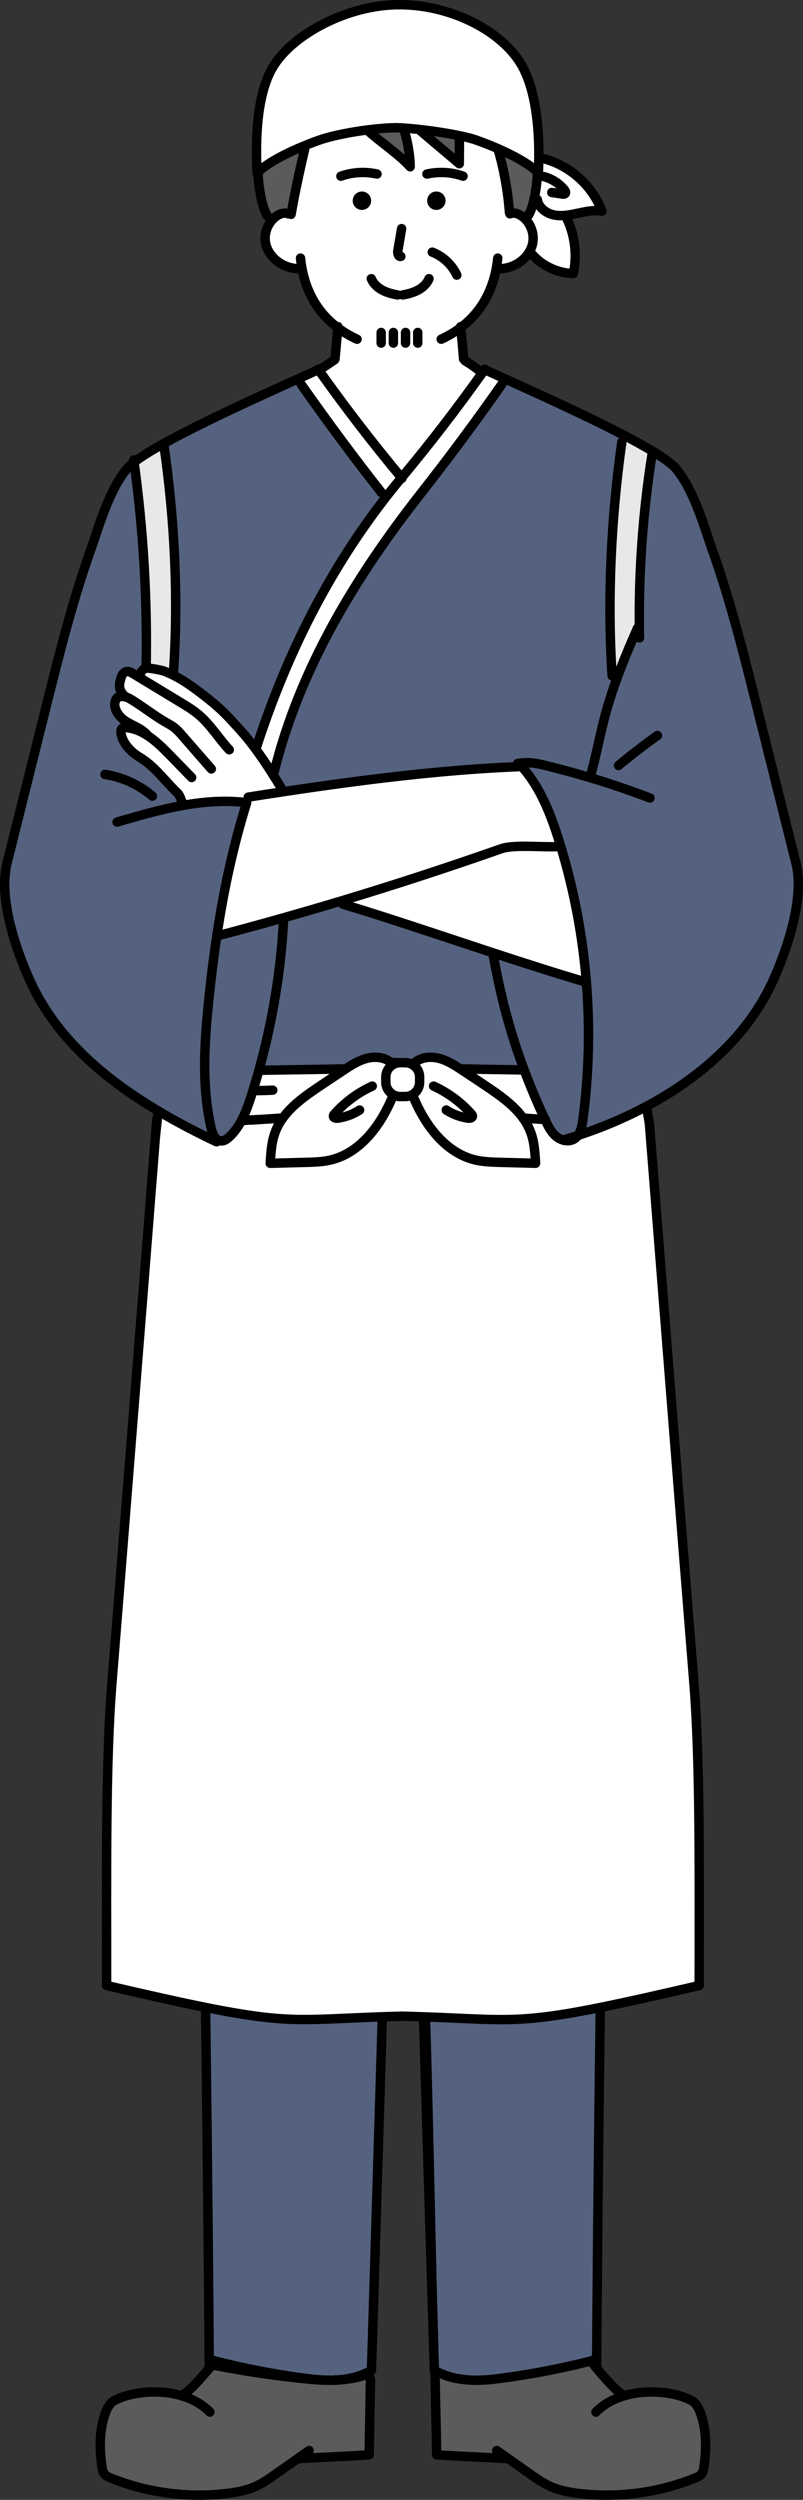 <?xml version="1.0" encoding="UTF-8"?>
<svg xmlns="http://www.w3.org/2000/svg" id="_レイヤー_2" data-name="レイヤー 2" viewBox="0 0 256 796.11">
  <rect x="0" y="0" width="256" height="796.11" fill="#333333" stroke="none"/>
  <defs>
    <style>
      .cls-1 {
        fill: #55627f;
      }

      .cls-2 {
        fill: none;
        stroke: #000;
        stroke-linecap: round;
        stroke-linejoin: round;
        stroke-width: 3px;
      }

      .cls-3 {
        fill: #5b5b5b;
      }

      .cls-4 {
        fill: #fff;
      }

      .cls-5 {
        fill: #e8e8e8;
      }
    </style>
  </defs>
  <g id="_レイヤー_2-2" data-name="レイヤー 2">
    <g>
      <g>
        <path class="cls-4" d="M170.27,63.38c.7-3.14,1.04-6.62,1.04-8.37l.13-.13c.07.06.14.13.21.2.07-1.47.12-3.02.14-4.63h1.24c8.5,2.11,15.8,8.59,18.87,16.8-2.53-.46-5.11.1-7.62.64-1.22.26-2.46.53-3.7.67-1.31.15-2.63.17-3.93-.1-2.52-.51-4.96-2.35-5.34-4.89l-1.03-.19Z"></path>
        <path class="cls-4" d="M101.65,117.93c8.34,11.73,17.12,23.16,26.35,34.22-.05.06-.09.11-.14.17-1.32,1.59-2.62,3.18-3.89,4.79l-2.39-.26c-8.85-11.26-17.38-22.75-25.6-34.47l-2.22-1.15c3.11-1.4,5.72-2.59,7.6-3.46l.11-.08c.06.08.12.17.18.24Z"></path>
        <path class="cls-5" d="M196.82,215.7l-1.67-.47c-1.6-24.29-.32-50.32,3.09-74.45l.5-2.24c3.63,1.89,6.94,3.72,9.69,5.4l-.59,1.03c-2.86,18.26-4.2,36.67-4.01,55.07h-.59c-2.75,6.21-4.82,11.3-6.43,15.66Z"></path>
        <path class="cls-4" d="M39.66,221.59c-1.96-1.96-1.75-3.53-.97-5.97.26-.79.8-1.59,1.63-1.75.74-.16,1.48.25,2.13.66.56.33,1.11.68,1.67,1.01l.46-.76c.41-.79,1.07-1.85,1.95-2,.04,0,.09,0,.13,0,1.12-.07,4.93.66,5.75.99.3.13.61.24.9.37,4.42,1.89,7.62,4.21,11.83,7.46,3.1,2.39,5.34,4.33,8.02,7.17,1.68,1.79,3.36,3.59,4.95,5.47,1.1,1.29,2.15,2.63,3.14,3.99,1.96,2.61,3.77,5.31,5.51,8.05,1.22,1.92,2.42,3.86,3.6,5.81v.05c-3.78.57-7.52,1.15-11.22,1.73l-2.22,1.57c-6.2-.57-12.39-.05-18.54,1.05l-.1-.52c-.56-1.04-.85-2.61-1.7-3.41-4.12-3.9-7.12-8.42-12.02-11.36-2.78-1.67-5.32-4.29-5.95-7.46-.14-.71-.11-1.6.53-1.91.27-.14.59-.14.88-.11,2.46.17,4.69,1.08,6.77,2.38l.09-.14c-1.84-2.04-4.64-2.87-6.94-4.37-2.3-1.51-4.22-4.49-2.91-6.91.17-.29.39-.59.71-.69.05-.02.11-.03.17-.05.57-.15,1.15-.17,1.71-.07l.05-.27Z"></path>
        <path class="cls-1" d="M121.86,643.15c0,.12,0,.24,0,.35-1.15,37.12-2.28,74.2-3.42,111.32-.25.16-.51.29-.76.44-3.37,1.79-7.2,2.56-11.02,2.72-.57.02-1.13.03-1.68.03-2.08,0-4.11-.16-6.07-.4-10.45-1.29-20.85-3.27-31.15-5.93l-.12-.12c-.24.38-.56.89-.93,1.5-.09-12.56-.42-57.55-1.16-112.58l.23-1.15c1.28.26,2.52.51,3.7.73,23.27,4.43,28.67,3.02,52.36,2.2l.03.87Z"></path>
        <path class="cls-3" d="M128.8,41.36c.98,2.94,1.96,7.84,1.96,11.75-3.51-3.92-9.23-7.67-13.14-11.2l-.08-.59c3.23-.4,6.33-.65,8.79-.65.67,0,1.52.04,2.5.1l-.03.58Z"></path>
        <path class="cls-4" d="M147.49,340.39c2.93.08,10.19.22,18.73.33l.77-.28c1.98,5.35,4.22,10.68,6.75,16.06-.42-.02-.83-.05-1.24-.07-1.89-.12-3.71-.24-5.42-.37l-.22.16c-3.06-4.31-7.73-7.54-12.21-10.54-2.47-1.66-4.94-3.3-7.42-4.93l.24-.36Z"></path>
        <path class="cls-1" d="M138.27,747.72c-1.03-35.43-1.52-69.27-2.62-104.92v-.5c23.21.82,28.71,2.18,51.79-2.22,1.17-.23,2.37-.46,3.62-.72l.29,1.48c-.74,54.89-1.07,99.74-1.15,112.24-.37-.62-.7-1.13-.94-1.52l-.12.13c-10.3,2.65-20.7,4.63-31.15,5.93-6.16.77-13.26.68-18.98-2.49-.19-.1-.36-.2-.54-.3-.08-2.37-.15-4.73-.22-7.1Z"></path>
        <circle cx="139.11" cy="63.92" r="2.94"></circle>
        <path class="cls-1" d="M55.33,213.76c1.6-23.49.32-48.66-3.09-72l-.23-.4c12.03-6.69,30.24-14.94,41.75-20.14l2.22,1.15c8.22,11.72,16.75,23.22,25.6,34.47l2.39.26c-19.06,24.15-32.59,51.28-42.16,80.68l-.58.44c-1-1.36-2.05-2.69-3.14-3.99-1.59-1.87-3.26-3.67-4.95-5.47-2.68-2.84-4.93-4.78-8.02-7.17-4.21-3.25-7.42-5.57-11.83-7.46l2.04-.37Z"></path>
        <path class="cls-3" d="M85.22,68.73c-1.96-2.94-2.94-10.78-2.94-13.71l-.13-.13c3.38-3.24,9.67-6.33,15.01-8.5l.15.36c-1.63,7.03-3.27,14.4-4.5,21.51l-.89-.16c-1.24-.56-2.73-.03-3.84.77-.55.4-1.05.87-1.49,1.39l-1.37-1.54Z"></path>
        <path class="cls-1" d="M195.15,215.23l1.67.47c-5.23,14.24-5.51,20.62-8.69,31.88l-.02.06c-4.24-1.26-8.5-2.43-12.79-3.5-3.91-.97-6.3-1.63-10.28-1l.05,1.02c-24.11.95-50.31,4.26-74.72,7.96v-.05c-1.2-1.95-2.39-3.89-3.61-5.81l.65-.41c8.19-33.03,25.98-62.26,47.01-89.02,8.85-11.26,17.39-22.75,25.6-34.47l.43-1.96c9.85,4.46,25.94,11.69,38.3,18.13l-.5,2.24c-3.41,24.13-4.68,50.15-3.09,74.45Z"></path>
        <path class="cls-4" d="M133.78,343.03c0-1.59-.8-2.99-2.03-3.81l.56-.88c2.09-1.72,5.1-1.97,7.72-1.27,2.63.69,4.95,2.18,7.21,3.68,0,0,0,0,0,0,2.48,1.63,4.95,3.27,7.42,4.93,4.48,3,9.15,6.23,12.21,10.54.94,1.33,1.72,2.76,2.31,4.33,1.17,3.14,1.37,6.55,1.57,9.91-3.71-.1-7.43-.2-11.15-.29-2.66-.07-5.36-.14-7.96-.73-9.65-2.23-16.26-11.25-19.98-20.42l-.24-.37c1.41-.79,2.36-2.3,2.36-4.03v-1.59Z"></path>
        <circle cx="115.38" cy="63.92" r="2.94"></circle>
        <path class="cls-1" d="M184.22,361.63c-.35.47-.78.87-1.31,1.17-1.79,1-4.13.37-5.68-.96-1.56-1.32-2.5-3.22-3.36-5.07-.04-.09-.08-.17-.12-.25-2.53-5.39-4.77-10.72-6.75-16.06-4.39-11.77-7.54-23.65-9.8-36.57l.13-.38c10.23,3.35,20.21,6.56,29.26,9.2l.33-.03c1.2,14.68.83,29.5-1.13,44.11-.24,1.69-.6,3.56-1.58,4.86Z"></path>
        <path class="cls-1" d="M165.04,243.14c3.98-.63,6.37.03,10.28,1,4.29,1.07,8.55,2.23,12.79,3.5l.02-.06c3.17-11.26,3.46-17.64,8.69-31.88,1.61-4.36,3.67-9.45,6.43-15.65h.59c-.2-18.41,1.15-36.82,4.01-55.08l.59-1.03c3.29,2.01,5.75,3.78,6.94,5.17,5.88,6.86,9.13,18.77,11.65,25.84,5.8,16.26,10,33.04,14.19,49.79,4.18,16.71,8.37,33.42,12.54,50.13,2.72,10.87-2.5,26.6-7.03,36.84-7.9,17.83-23.17,31.34-40.77,40.71-6.97,3.71-14.32,6.78-21.73,9.21.98-1.3,1.34-3.16,1.58-4.86,1.96-14.61,2.33-29.43,1.13-44.11-1.19-14.69-3.94-29.25-8.24-43.35-.17-.57-.34-1.14-.52-1.7-2.56-8.14-5.71-16.28-11.22-22.78l-.93-.71c-.3,0-.62.02-.93.04l-.05-1.02Z"></path>
        <path class="cls-3" d="M58.86,762.25c1.77-.95,5.72-5.48,7.85-8.03.37-.46.7-.85.93-1.15l.12.09c10.3,2.04,20.7,3.56,31.15,4.55,1.96.19,4.01.3,6.07.3.55,0,1.11,0,1.68-.03,3.82-.12,7.65-.71,11.02-2.09l.44,2.07c-.14,7.93-.27,15.88-.42,23.81-7.64.49-15.67.79-22.13,1.18l-.22-.3c-2.48,1.74-4.97,3.5-7.45,5.24-2.16,1.51-4.33,3.04-6.74,4.08-2.72,1.18-5.67,1.72-8.61,2.09-12.59,1.54-25.56-.18-37.31-4.93-.67-.26-1.34-.56-1.82-1.08-.61-.66-.81-1.59-.93-2.47-.81-6-.88-11.73,1.21-17.42.49-1.32,1.5-3.06,2.76-3.69,1.85-.92,3.8-1.55,5.11-1.85,5.42-1.25,11.62-1.23,17,.54l.28-.92Z"></path>
        <path class="cls-1" d="M38.69,215.63c-.78,2.44-.99,4.01.97,5.97l-.05.27c-.57-.1-1.15-.08-1.71.07-.06.02-.12.03-.17.05-.31.1-.54.39-.71.69-1.31,2.42.61,5.4,2.91,6.91,2.3,1.5,5.1,2.33,6.94,4.37l-.09.14c-2.08-1.3-4.31-2.21-6.77-2.38-.29-.03-.61-.03-.88.11-.64.31-.67,1.2-.53,1.91.63,3.17,3.16,5.8,5.95,7.46,4.9,2.94,7.9,7.46,12.02,11.36.85.8,1.15,2.37,1.7,3.41l.1.52c6.15-1.1,12.34-1.62,18.54-1.05.58.05,1.16.12,1.73.19-4.37,13.95-7.37,28.06-9.52,42.39-1.2,7.97-2.16,16.01-2.93,24.11-1.2,12.4-1.67,25.05,1.12,37.18.31,1.38.95,2.97,2.04,3.68l-.31.66c-6.29-2.99-12.56-6.23-18.59-9.82-17.48-10.37-32.99-23.66-41.16-42.09-4.55-10.24-9.76-25.97-7.04-36.84,4.18-16.71,8.37-33.42,12.54-50.13,4.19-16.75,8.39-33.53,14.19-49.79,2.52-7.07,5.78-18.98,11.66-25.84.5-.58,1.2-1.22,2.11-1.92,2.96,21.58,4.25,43.35,3.86,65.1l.04.48s-.09,0-.13,0c-.88.15-1.54,1.2-1.95,2l-.46.76c-.56-.33-1.11-.68-1.67-1.01-.65-.4-1.38-.81-2.13-.66-.82.17-1.36.96-1.63,1.75Z"></path>
        <path class="cls-4" d="M178.68,269.32c4.3,14.1,7.05,28.65,8.24,43.35l-.33.03c-9.05-2.63-19.03-5.85-29.26-9.2-16.33-5.37-33.28-11.12-48.02-15.56l-.32-1.09c17.03-5.13,33.96-10.66,50.75-16.55,4.17-1.47,13.62-.38,18.03-.71l.91-.27Z"></path>
        <path class="cls-4" d="M134.41,156.84c-21.03,26.76-38.82,55.99-47.01,89.02l-.65.41c-1.74-2.74-3.56-5.45-5.51-8.05l.58-.44c9.57-29.4,23.1-56.53,42.16-80.68,1.27-1.61,2.57-3.2,3.89-4.79.05-.06.09-.11.14-.17,8.99-10.79,17.58-21.92,25.73-33.36.26-.36.53-.73.78-1.1l.12.08c1.5.7,3.48,1.6,5.8,2.64l-.43,1.96c-8.21,11.72-16.75,23.22-25.6,34.47Z"></path>
        <path class="cls-4" d="M142.05,63.92c0-1.63-1.31-2.94-2.94-2.94s-2.94,1.31-2.94,2.94,1.31,2.94,2.94,2.94,2.94-1.32,2.94-2.94ZM115.38,60.98c-1.62,0-2.94,1.31-2.94,2.94s1.32,2.94,2.94,2.94,2.94-1.32,2.94-2.94-1.31-2.94-2.94-2.94ZM96.24,85.31l-1.43.28c-1.01-.08-2.02-.27-2.98-.58-3.52-1.15-6.55-4.07-7.19-7.72-.43-2.47.33-5.11,1.94-7.03.44-.52.94-.99,1.49-1.39,1.11-.8,2.6-1.33,3.84-.77l.89.16c1.22-7.11,2.87-14.48,4.5-21.51l-.15-.36c1.7-.7,3.3-1.3,4.68-1.78,3.72-1.31,9.92-2.56,15.7-3.27l.08.59c3.91,3.53,9.63,7.28,13.14,11.2,0-3.92-.98-8.82-1.96-11.75l.03-.58c1.4.1,3.07.24,4.88.45v.13c3.9,3.35,8.81,7.42,12.72,10.78,0-2.94.1-5.69,0-8.82l.02-.11c2.12.43,3.98.91,5.35,1.39,2.05.72,4.57,1.69,7.18,2.84l-.13.28c1.85,6.49,3.05,13.18,3.56,19.93l.17.44c1.25-.56,2.73-.03,3.84.77,2.6,1.87,3.99,5.28,3.44,8.42-.18,1.02-.54,1.99-1.06,2.87-1.32,2.27-3.6,4.03-6.13,4.85-.97.3-1.97.5-2.99.58l-1.4-.36c-1.36,7.51-4.88,14.19-11.39,19.1.36,3.42.66,6.75.91,10l.48.57c1.86,1.11,3.62,2.36,5.28,3.75l.19.13c-8.15,11.44-16.74,22.57-25.73,33.36-9.23-11.06-18.01-22.48-26.35-34.22,1.67-1.11,3.31-2.22,4.97-3.33l.19-.26.91-9.93c-6.55-4.89-10.1-11.58-11.47-19.09Z"></path>
        <path class="cls-4" d="M33.98,632.3c0-37.22-.32-71.22,1.69-96.26,2.88-35.62,5.71-71.24,8.54-106.86.39-5.02.79-10.04,1.2-15.06.46-5.93.93-11.85,1.41-17.78.41-5.25.82-10.5,1.24-15.75.49-6.22.99-12.43,1.48-18.65,0-.09.02-.19.03-.3.17-1.73.75-6.51.85-7.81l.02-.03c6.03,3.59,12.3,6.84,18.59,9.82l.31-.66c.36.24.77.37,1.25.37.94,0,1.76-.61,2.45-1.24,1.69-1.55,2.99-3.44,4.04-5.48l.31.16c.12,0,.23,0,.34,0,.44-.02.87-.04,1.31-.06.22,0,.42-.02.64-.03.84-.04,1.68-.08,2.5-.12,1.97-.12,3.88-.24,5.69-.36.47-.03.93-.06,1.39-.1.18,0,.36-.03.54-.04l.23.16c-.95,1.33-1.73,2.76-2.31,4.33-1.18,3.14-1.38,6.55-1.58,9.91,3.72-.1,7.43-.2,11.15-.29,2.67-.07,5.37-.14,7.96-.73,9.66-2.23,16.27-11.25,19.99-20.42h.98c.43.13.89.2,1.36.2h1.59c.8,0,1.57-.21,2.23-.57l.24.37c3.72,9.18,10.33,18.19,19.98,20.42,2.61.6,5.3.67,7.96.73,3.71.1,7.43.2,11.15.29-.2-3.36-.4-6.77-1.57-9.91-.59-1.57-1.37-3-2.31-4.33l.22-.16c1.7.14,3.53.25,5.42.37.41.02.82.05,1.24.07.04.09.08.17.12.25.86,1.85,1.8,3.75,3.36,5.07,1.55,1.33,3.89,1.96,5.68.96.53-.29.96-.7,1.31-1.17,7.41-2.43,14.75-5.5,21.73-9.21l.24.43.85,4.95c4.73,59.41,9.4,118.83,14.19,178.24,2.02,25.04,1.69,59.04,1.69,96.26-13.5,3.14-23.71,5.43-31.85,7.06-1.25.25-2.46.49-3.62.72-23.08,4.41-28.58,3.05-51.78,2.22-1.52-.06-3.11-.11-4.78-.16-.66,0-1.32-.03-2-.05h-.86c-.68.02-1.34.04-2,.05-1.46.04-2.86.09-4.19.14-23.69.81-29.08,2.22-52.36-2.2-1.19-.23-2.42-.47-3.7-.73-8.13-1.62-18.33-3.91-31.79-7.04Z"></path>
        <path class="cls-4" d="M97.16,46.38c-5.34,2.17-11.63,5.26-15.01,8.5-.07.06-.14.13-.21.2-.52-10.34-.21-25.16,5.2-33.99C93.32,11.02,110.65,1.5,127.31,1.5s33.07,8.54,39.18,19.59c4.3,7.77,5.4,19.62,5.29,29.36-.02,1.62-.07,3.16-.14,4.63-.07-.07-.14-.14-.21-.2-2.86-2.75-7.79-5.38-12.46-7.44-2.61-1.15-5.13-2.13-7.18-2.84-1.37-.48-3.23-.96-5.35-1.39-3.91-.82-8.68-1.53-12.74-1.98-1.81-.21-3.48-.35-4.88-.45-.98-.06-1.83-.1-2.5-.1-2.46,0-5.55.24-8.79.65-5.78.72-11.98,1.96-15.7,3.27-1.38.48-2.98,1.09-4.68,1.78Z"></path>
        <path class="cls-4" d="M166.95,244.83c5.51,6.5,8.66,14.64,11.22,22.78.18.57.35,1.14.52,1.7l-.91.27c-4.42.32-13.86-.76-18.03.71-16.79,5.9-33.72,11.42-50.75,16.55-6.34,1.9-12.69,3.75-19.04,5.55-6.85,1.94-13.71,3.81-20.59,5.62l-.23-.03c2.16-14.32,5.15-28.44,9.52-42.39-.58-.07-1.16-.14-1.73-.19l2.22-1.57c3.69-.59,7.43-1.17,11.23-1.73,24.41-3.7,50.61-7.01,74.72-7.96.31-.02.63-.03.93-.04l.93.71Z"></path>
        <path class="cls-3" d="M139.02,755.13c5.72,3.16,12.82,3.26,18.98,2.49,10.45-1.29,20.85-3.27,31.15-5.93l.12-.13c.24.39.57.9.94,1.52l-.74.23c.22.25.46.57.74.92,2.13,2.56,6.07,7.07,7.84,8.02l.29.92c5.39-1.77,11.59-1.79,17-.54,1.3.3,3.26.93,5.1,1.85,1.26.64,2.28,2.37,2.77,3.69,2.1,5.68,2.03,11.41,1.21,17.42-.12.88-.33,1.81-.94,2.47-.48.52-1.16.81-1.81,1.08-11.75,4.75-24.73,6.47-37.32,4.93-2.94-.36-5.89-.91-8.6-2.09-2.42-1.05-4.59-2.58-6.75-4.08-2.48-1.74-4.97-3.5-7.45-5.24l-.22.3c-6.45-.38-14.48-.69-22.13-1.18-.14-7.93-.39-18.12-.54-26.06l.34-.6Z"></path>
        <path class="cls-4" d="M80.05,349.13c.88-2.75,1.71-5.51,2.49-8.3.02-.07.04-.13.05-.2l.7.19h.5c11.35-.15,21.92-.33,25.62-.43l.25.35c-2.48,1.64-4.95,3.28-7.42,4.94-4.48,3-9.15,6.23-12.2,10.54l-.23-.16c-.18,0-.36.03-.54.04-.46.04-.92.07-1.39.1-1.81.13-3.72.24-5.69.36-.82.04-1.66.08-2.5.12-.22,0-.42.02-.64.03-.44.02-.87.04-1.31.06-.12,0-.23,0-.34,0l-.31-.16c1.23-2.37,2.14-4.96,2.96-7.49Z"></path>
        <path class="cls-4" d="M79.06,356.71c-.44.02-.87.04-1.31.06.44-.02.87-.04,1.31-.06Z"></path>
        <path class="cls-4" d="M86.16,370.47c.2-3.36.4-6.77,1.58-9.91.58-1.57,1.36-3,2.31-4.33,3.05-4.31,7.72-7.54,12.2-10.54,2.48-1.66,4.95-3.3,7.42-4.94,2.26-1.5,4.59-3,7.21-3.68,2.63-.7,5.63-.45,7.72,1.27l2.54.12c-2.31.24-4.12,2.19-4.12,4.57v1.59c0,2.06,1.36,3.81,3.23,4.39h-.98c-3.72,9.19-10.33,18.2-19.99,20.43-2.6.6-5.29.67-7.96.73-3.71.1-7.42.2-11.15.29Z"></path>
        <path class="cls-5" d="M46.6,212.29c.39-21.75-.9-43.52-3.86-65.1,2.16-1.68,5.4-3.67,9.28-5.83l.23.4c3.41,23.33,4.68,48.51,3.09,72l-2.04.37c-.29-.13-.6-.24-.9-.37-.82-.33-4.63-1.06-5.75-.99l-.04-.48Z"></path>
        <path class="cls-1" d="M166.22,340.73c-8.54-.12-15.8-.25-18.73-.33l-.24.36s0,0,0,0c-2.26-1.5-4.58-3-7.21-3.68-2.62-.7-5.63-.45-7.72,1.27l-.56.88c-.73-.5-1.62-.78-2.57-.78h-1.59c-.16,0-.31,0-.47.02l-2.54-.12c-2.09-1.72-5.09-1.97-7.72-1.27-2.62.69-4.95,2.18-7.21,3.68l-.25-.35c-3.7.1-14.27.28-25.62.43h-.5l-.7-.19c4.25-15.25,6.87-30.96,7.77-46.77l-.41-1.46c6.36-1.8,12.7-3.65,19.04-5.55l.32,1.09c14.74,4.44,31.69,10.19,48.02,15.56l-.13.38c2.25,12.92,5.41,24.79,9.8,36.57l-.77.28Z"></path>
        <path class="cls-1" d="M82.54,340.84c-.77,2.78-1.61,5.54-2.49,8.3-.82,2.54-1.72,5.12-2.96,7.49-1.05,2.04-2.34,3.93-4.04,5.48-.69.64-1.51,1.23-2.45,1.24-.48,0-.89-.14-1.25-.37-1.09-.72-1.72-2.3-2.04-3.68-2.78-12.14-2.31-24.78-1.12-37.18.77-8.1,1.72-16.13,2.93-24.11l.23.03c6.88-1.81,13.74-3.68,20.59-5.62l.41,1.46c-.9,15.81-3.52,31.52-7.77,46.77,0,.07-.03.13-.05.2Z"></path>
        <path class="cls-4" d="M129.19,338.44c.95,0,1.83.28,2.57.78,1.22.82,2.03,2.22,2.03,3.81v1.59c0,1.72-.95,3.23-2.36,4.03-.67.36-1.43.57-2.23.57h-1.59c-.47,0-.93-.07-1.36-.21-1.87-.58-3.23-2.33-3.23-4.39v-1.59c0-2.38,1.81-4.34,4.12-4.57.16,0,.31-.02.47-.02h1.59Z"></path>
        <path class="cls-3" d="M146.43,43.32c.1,3.12,0,5.88,0,8.82-3.92-3.35-8.83-7.42-12.73-10.78v-.13c4.07.45,8.85,1.16,12.75,1.98l-.02.11Z"></path>
        <path class="cls-3" d="M171.31,55.01c0,1.74-.34,5.22-1.04,8.37-.47,2.16-1.11,4.15-1.9,5.35l-1.96.15c-1.11-.8-2.59-1.33-3.84-.77l-.17-.44c-.51-6.75-1.7-13.44-3.56-19.93l.13-.28c4.67,2.07,9.6,4.69,12.46,7.44l-.13.13Z"></path>
        <path class="cls-4" d="M176.64,68.45c1.29.26,2.62.24,3.93.1l.1.94c2.62,5.43,3.38,11.73,2.13,17.62-5.27-.12-10.43-2.67-13.73-6.79l-.26-.16c.52-.88.88-1.85,1.06-2.87.55-3.14-.84-6.55-3.44-8.42l1.96-.15c.79-1.2,1.43-3.19,1.9-5.35l1.03.19c.38,2.54,2.82,4.38,5.34,4.89Z"></path>
      </g>
      <g>
        <path class="cls-2" d="M121.85,643.51c0-.12,0-.24,0-.35"></path>
        <path class="cls-2" d="M65.55,640.49c.73,55.03,1.07,100.02,1.16,112.58.37-.61.7-1.12.93-1.5l.12.12"></path>
        <path class="cls-2" d="M189.15,751.69l.12-.13c.24.39.57.9.94,1.52.08-12.5.4-57.34,1.15-112.24"></path>
        <path class="cls-2" d="M135.65,642.8c1.1,35.65,1.59,69.49,2.62,104.92"></path>
        <line class="cls-2" x1="58.86" y1="762.25" x2="58.57" y2="763.17"></line>
        <path class="cls-2" d="M104.97,758.01c-2.07,0-4.11-.12-6.07-.3-10.45-1-20.85-2.52-31.15-4.55l-.12-.09"></path>
        <path class="cls-2" d="M118.11,757.97l-.44-2.07c-3.37,1.38-7.2,1.97-11.02,2.09"></path>
        <line class="cls-2" x1="95.34" y1="782.65" x2="95.56" y2="782.95"></line>
        <path class="cls-2" d="M138.68,755.72c.15,7.93.4,18.12.54,26.06,7.65.49,15.68.79,22.13,1.18"></path>
        <path class="cls-2" d="M158.36,780.4c1.07.75,2.14,1.5,3.2,2.25,2.49,1.74,4.98,3.5,7.45,5.24,2.16,1.51,4.33,3.04,6.75,4.08,2.71,1.18,5.66,1.72,8.6,2.09,12.59,1.54,25.57-.18,37.32-4.93.66-.26,1.33-.56,1.81-1.08.61-.66.82-1.59.94-2.47.81-6,.88-11.73-1.21-17.42-.49-1.32-1.51-3.06-2.77-3.69-1.84-.92-3.8-1.55-5.1-1.85-5.42-1.25-11.62-1.23-17,.54-3.18,1.03-6.07,2.66-8.37,5.01"></path>
        <path class="cls-2" d="M189.21,752.98s.04.05.06.08c.06.08.13.16.2.24.22.25.46.57.74.92,2.13,2.56,6.07,7.07,7.84,8.02"></path>
        <path class="cls-2" d="M189.15,751.69c-10.3,2.65-20.7,4.63-31.15,5.93-6.16.77-13.26.68-18.98-2.49-.19-.1-.36-.2-.54-.3-.08-2.37-.15-4.73-.22-7.1-1.09-34.86-2.16-69.7-3.22-104.57"></path>
        <path class="cls-2" d="M166.22,340.73c-8.54-.12-15.8-.25-18.73-.33l-.24.36"></path>
        <line class="cls-2" x1="132.31" y1="338.34" x2="131.75" y2="339.22"></line>
        <path class="cls-2" d="M109.66,340.75l-.25-.35c-3.7.1-14.27.28-25.62.43"></path>
        <path class="cls-2" d="M83.78,340.83h-.5"></path>
        <line class="cls-2" x1="127.13" y1="338.45" x2="124.59" y2="338.34"></line>
        <path class="cls-2" d="M79.06,356.71c-.44.02-.87.04-1.31.06-.12,0-.23,0-.34,0"></path>
        <path class="cls-2" d="M82.2,356.57c-.82.04-1.66.08-2.5.12"></path>
        <path class="cls-2" d="M89.28,356.11c-.46.04-.92.07-1.39.1"></path>
        <line class="cls-2" x1="90.04" y1="356.22" x2="89.82" y2="356.07"></line>
        <line class="cls-2" x1="126.24" y1="349" x2="125.26" y2="349.01"></line>
        <line class="cls-2" x1="131.66" y1="349.01" x2="131.42" y2="348.64"></line>
        <path class="cls-2" d="M173.87,356.52s-.09,0-.13,0c-.42-.02-.83-.05-1.24-.07-1.89-.12-3.71-.24-5.42-.37l-.22.16"></path>
        <path class="cls-2" d="M128.02,642.1h.86c.68.02,1.34.04,2,.05,1.68.05,3.26.1,4.78.16,23.2.82,28.7,2.18,51.78-2.22,1.17-.23,2.37-.46,3.62-.72,8.14-1.64,18.36-3.92,31.85-7.06,0-37.22.32-71.22-1.69-96.26-4.79-59.41-9.46-118.83-14.19-178.24l-.85-4.95"></path>
        <path class="cls-2" d="M50.06,356.21l-.18,1.59c-.1,1.28-.2,2.56-.3,3.84"></path>
        <path class="cls-2" d="M126.24,349c.43.14.89.21,1.36.21h1.59c.8,0,1.57-.21,2.23-.57,1.41-.79,2.36-2.3,2.36-4.03v-1.59c0-1.59-.8-2.99-2.03-3.81-.73-.5-1.62-.78-2.57-.78h-1.59c-.16,0-.31,0-.47.02-2.31.24-4.12,2.19-4.12,4.57v1.59c0,2.06,1.36,3.81,3.23,4.39Z"></path>
        <path class="cls-2" d="M132.31,338.34c2.09-1.72,5.1-1.97,7.72-1.27,2.63.69,4.95,2.18,7.21,3.68,0,0,0,0,0,0,2.48,1.63,4.95,3.27,7.42,4.93,4.48,3,9.15,6.23,12.21,10.54.94,1.33,1.72,2.76,2.31,4.33,1.17,3.14,1.37,6.55,1.57,9.91-3.71-.1-7.43-.2-11.15-.29-2.66-.07-5.36-.14-7.96-.73-9.65-2.23-16.26-11.25-19.98-20.42"></path>
        <path class="cls-2" d="M138.23,345.88c4.58,2.09,8.72,5.14,12.05,8.9.17.19.33.39.34.64.02.61-.84.76-1.44.68-2.45-.36-4.82-1.24-6.91-2.59"></path>
        <path class="cls-2" d="M124.59,338.34c-2.09-1.72-5.09-1.97-7.72-1.27-2.62.69-4.95,2.18-7.21,3.68-2.48,1.64-4.95,3.28-7.42,4.94-4.48,3-9.15,6.23-12.2,10.54-.95,1.33-1.73,2.76-2.31,4.33-1.18,3.14-1.38,6.55-1.58,9.91,3.72-.1,7.43-.2,11.15-.29,2.67-.07,5.37-.14,7.96-.73,9.66-2.23,16.27-11.25,19.99-20.42"></path>
        <path class="cls-2" d="M118.68,345.88c-4.57,2.09-8.71,5.14-12.05,8.9-.17.19-.33.39-.34.64-.02.61.84.76,1.45.68,2.45-.36,4.82-1.24,6.9-2.59"></path>
        <path class="cls-2" d="M77.75,356.77c.44-.02.87-.04,1.31-.06.22,0,.42-.02.64-.03.84-.04,1.68-.08,2.5-.12,1.97-.12,3.88-.24,5.69-.36.47-.03.93-.06,1.39-.1.18,0,.36-.03.54-.04"></path>
        <path class="cls-2" d="M81.58,347.32c1.79,0,3.59-.06,5.38-.14"></path>
        <path class="cls-2" d="M33.98,632.3c13.46,3.13,23.66,5.43,31.79,7.04,1.28.26,2.52.51,3.7.73,23.27,4.43,28.67,3.02,52.36,2.2,1.33-.05,2.73-.1,4.19-.14.66,0,1.32-.03,2-.05"></path>
        <path class="cls-2" d="M50.43,353.83c-.1,1.29-.69,6.07-.85,7.81,0,.12-.02.22-.03.3-.49,6.22-.99,12.43-1.48,18.65-.42,5.25-.83,10.5-1.24,15.75-.48,5.93-.95,11.85-1.41,17.78-.4,5.02-.8,10.04-1.2,15.06-2.83,35.62-5.66,71.24-8.54,106.86-2.02,25.04-1.69,59.04-1.69,96.26"></path>
        <path class="cls-2" d="M118.11,757.97c-.14,7.93-.27,15.88-.42,23.81-7.64.49-15.67.79-22.13,1.18"></path>
        <path class="cls-2" d="M98.55,780.4c-1.07.75-2.14,1.5-3.2,2.25-2.48,1.74-4.97,3.5-7.45,5.24-2.16,1.51-4.33,3.04-6.74,4.08-2.72,1.18-5.67,1.72-8.61,2.09-12.59,1.54-25.56-.18-37.31-4.93-.67-.26-1.34-.56-1.82-1.08-.61-.66-.81-1.59-.93-2.47-.81-6-.88-11.73,1.21-17.42.49-1.32,1.5-3.06,2.76-3.69,1.85-.92,3.8-1.55,5.11-1.85,5.42-1.25,11.62-1.23,17,.54,3.17,1.03,6.06,2.66,8.36,5.01"></path>
        <path class="cls-2" d="M67.7,752.98s-.05.06-.07.09c-.24.29-.56.69-.93,1.15-2.13,2.56-6.07,7.08-7.85,8.03"></path>
        <path class="cls-2" d="M67.75,751.69c10.3,2.65,20.7,4.63,31.15,5.93,1.96.24,4,.4,6.07.4.55,0,1.11,0,1.68-.03,3.82-.17,7.65-.93,11.02-2.72.25-.15.51-.28.76-.44,1.14-37.12,2.27-74.2,3.42-111.32"></path>
        <path class="cls-2" d="M107.74,104.03c0,.13-.02.24-.03.37l-.91,9.93"></path>
        <path class="cls-2" d="M127.31,1.5c-16.65,0-33.99,9.52-40.16,19.59-5.41,8.83-5.72,23.65-5.2,33.99.07-.07.14-.14.21-.2,3.38-3.24,9.67-6.33,15.01-8.5,1.7-.7,3.3-1.3,4.68-1.78,3.72-1.31,9.92-2.56,15.7-3.27,3.23-.4,6.33-.65,8.79-.65"></path>
        <path class="cls-2" d="M82.28,55.01c0,2.94.98,10.78,2.94,13.71"></path>
        <path class="cls-2" d="M127.31,1.5c16.65,0,33.07,8.54,39.18,19.59,4.3,7.77,5.4,19.62,5.29,29.36-.02,1.62-.07,3.16-.14,4.63-.07-.07-.14-.14-.21-.2-2.86-2.75-7.79-5.38-12.46-7.44-2.61-1.15-5.13-2.13-7.18-2.84-1.37-.48-3.23-.96-5.35-1.39-3.91-.82-8.68-1.53-12.74-1.98-1.81-.21-3.48-.35-4.88-.45-.98-.06-1.83-.1-2.5-.1"></path>
        <path class="cls-2" d="M171.31,55.01c0,1.74-.34,5.22-1.04,8.37-.47,2.16-1.11,4.15-1.9,5.35"></path>
        <path class="cls-2" d="M91.92,68.1c-1.24-.56-2.73-.03-3.84.77-.55.4-1.05.87-1.49,1.39-1.61,1.92-2.37,4.56-1.94,7.03.64,3.64,3.67,6.57,7.19,7.72.96.3,1.97.5,2.98.58"></path>
        <path class="cls-2" d="M118.37,88.75c.66,1.59,1.99,2.83,3.5,3.64s3.2,1.24,4.89,1.54"></path>
        <path class="cls-2" d="M136.77,88.75c-.66,1.59-1.98,2.83-3.5,3.64-1.51.81-3.19,1.24-4.89,1.54"></path>
        <path class="cls-2" d="M128.04,72.81c-.4,2.33-.8,4.66-1.2,6.99-.15.82.15,2.08.95,1.85"></path>
        <path class="cls-2" d="M95.8,82.2c.11,1.05.25,2.09.44,3.11,1.37,7.51,4.92,14.2,11.47,19.09,1.8,1.36,3.84,2.58,6.12,3.63"></path>
        <path class="cls-2" d="M97.3,46.75c-1.63,7.03-3.27,14.4-4.5,21.51"></path>
        <path class="cls-2" d="M162.57,68.1c1.25-.56,2.73-.03,3.84.77,2.6,1.87,3.99,5.28,3.44,8.42-.18,1.02-.54,1.99-1.06,2.87-1.32,2.27-3.6,4.03-6.13,4.85-.97.3-1.97.5-2.99.58"></path>
        <path class="cls-2" d="M158.69,82.2c-.11,1.02-.24,2.04-.42,3.03-1.36,7.51-4.88,14.19-11.39,19.1-1.83,1.38-3.9,2.63-6.22,3.7"></path>
        <path class="cls-2" d="M158.85,47.72c1.85,6.49,3.05,13.18,3.56,19.93"></path>
        <path class="cls-2" d="M136.11,55.42c3.8-.84,7.84-.61,11.51.69"></path>
        <path class="cls-2" d="M120.19,55.42c-3.8-.84-7.84-.61-11.51.69"></path>
        <path class="cls-2" d="M137.81,80.3c3.41,1.32,6.28,4,7.83,7.32"></path>
        <path class="cls-2" d="M121.52,109.26v-3.38"></path>
        <path class="cls-2" d="M125.41,109.26v-3.38"></path>
        <path class="cls-2" d="M129.29,109.26v-3.38"></path>
        <path class="cls-2" d="M133.18,109.26v-3.38"></path>
        <path class="cls-2" d="M146.85,104.03c0,.1.02.21.03.3.36,3.42.66,6.75.91,10"></path>
        <path class="cls-2" d="M101.37,117.76c-1.88.87-4.5,2.06-7.6,3.46-11.51,5.2-29.72,13.45-41.75,20.14-3.88,2.16-7.11,4.14-9.28,5.83-.9.7-1.61,1.34-2.11,1.92-5.88,6.86-9.14,18.77-11.66,25.84-5.8,16.26-10,33.04-14.19,49.79-4.17,16.71-8.36,33.42-12.54,50.13-2.71,10.87,2.5,26.6,7.04,36.84,8.17,18.44,23.68,31.72,41.16,42.09,6.03,3.59,12.3,6.84,18.59,9.82"></path>
        <path class="cls-2" d="M101.5,118.04s.11-.07.16-.11c1.67-1.11,3.31-2.22,4.97-3.33"></path>
        <path class="cls-2" d="M148.27,114.9c1.86,1.11,3.62,2.36,5.28,3.75"></path>
        <path class="cls-2" d="M117.62,41.92c3.91,3.53,9.63,7.28,13.14,11.2,0-3.92-.98-8.82-1.96-11.75"></path>
        <path class="cls-2" d="M133.69,41.36c3.91,3.35,8.82,7.42,12.73,10.78,0-2.94.1-5.69,0-8.82"></path>
        <path class="cls-2" d="M173.02,50.46c8.5,2.1,15.8,8.58,18.87,16.79-2.53-.46-5.11.1-7.62.64-1.22.26-2.46.53-3.7.67-1.31.15-2.63.17-3.93-.1-2.52-.51-4.96-2.35-5.34-4.89"></path>
        <path class="cls-2" d="M173.33,56.23c2.57.67,4.92,2.16,6.6,4.21.28.34.55.87.24,1.2-.22.24-.59.21-.9.16-1.13-.17-2.24-.33-3.36-.5"></path>
        <path class="cls-2" d="M180.66,69.49c2.62,5.43,3.38,11.73,2.13,17.62-5.27-.12-10.43-2.67-13.73-6.79"></path>
        <path class="cls-2" d="M101.4,117.58s.05.07.08.11c.06.08.12.17.18.24,8.34,11.73,17.12,23.16,26.35,34.22.05.06.09.11.14.17"></path>
        <path class="cls-2" d="M95.99,122.37c8.22,11.72,16.75,23.22,25.6,34.47"></path>
        <path class="cls-2" d="M154.64,117.76c1.5.7,3.48,1.6,5.8,2.64,9.85,4.46,25.94,11.69,38.3,18.13,3.63,1.89,6.94,3.72,9.69,5.4,3.29,2.01,5.75,3.78,6.94,5.17,5.88,6.86,9.13,18.77,11.65,25.84,5.8,16.26,10,33.04,14.19,49.79,4.18,16.71,8.37,33.42,12.54,50.13,2.72,10.87-2.5,26.6-7.03,36.84-7.9,17.83-23.17,31.34-40.77,40.71-6.97,3.71-14.32,6.78-21.73,9.21-1.38.45-2.76.88-4.14,1.29"></path>
        <path class="cls-2" d="M154.6,117.58s-.05.07-.08.11c-.25.36-.52.73-.78,1.1-8.15,11.44-16.74,22.57-25.73,33.36-.05.06-.09.11-.14.17-1.32,1.59-2.62,3.18-3.89,4.79-19.06,24.15-32.59,51.28-42.16,80.68"></path>
        <path class="cls-2" d="M160,122.37c-8.21,11.72-16.75,23.22-25.6,34.47-21.03,26.76-38.82,55.99-47.01,89.02"></path>
        <path class="cls-2" d="M52.24,141.76c3.41,23.33,4.68,48.51,3.09,72"></path>
        <path class="cls-2" d="M42.64,146.49c.03.24.07.46.1.7,2.96,21.58,4.25,43.35,3.86,65.1"></path>
        <path class="cls-2" d="M198.24,140.78c-3.41,24.13-4.68,50.15-3.09,74.45"></path>
        <path class="cls-2" d="M207.83,144.96c-2.86,18.26-4.2,36.67-4.01,55.07,0,1.04.03,2.08.05,3.11"></path>
        <path class="cls-2" d="M33.47,246.62c5.54.86,10.84,3.28,15.12,6.92"></path>
        <path class="cls-2" d="M82.54,340.84c.02-.07.04-.13.05-.2,4.25-15.25,6.87-30.96,7.77-46.77"></path>
        <path class="cls-2" d="M37.32,261.8c6.92-2.02,13.96-4.06,21.06-5.32,6.15-1.1,12.34-1.62,18.54-1.05.58.05,1.16.12,1.73.19-4.37,13.95-7.37,28.06-9.52,42.39-1.2,7.97-2.16,16.01-2.93,24.11-1.2,12.4-1.67,25.05,1.12,37.18.31,1.38.95,2.97,2.04,3.68.36.24.77.37,1.25.37.94,0,1.76-.61,2.45-1.24,1.69-1.55,2.99-3.44,4.04-5.48,1.23-2.37,2.14-4.96,2.96-7.49.88-2.75,1.71-5.51,2.49-8.3"></path>
        <path class="cls-2" d="M90.36,252.08c-1.19-1.95-2.38-3.89-3.6-5.81-1.74-2.74-3.56-5.45-5.51-8.05-1-1.36-2.05-2.69-3.14-3.99-1.59-1.87-3.26-3.67-4.95-5.47-2.68-2.84-4.93-4.78-8.02-7.17-4.21-3.25-7.42-5.57-11.83-7.46-.29-.13-.6-.24-.9-.37-.82-.33-4.63-1.06-5.75-.99-.04,0-.09,0-.13,0-.88.15-1.54,1.2-1.95,2,0-.03.02-.07.03-.1"></path>
        <path class="cls-2" d="M73.09,238.78c-3.39-3.63-5.99-8.01-9.8-11.21-1.74-1.47-3.69-2.65-5.64-3.83-4.51-2.73-9.03-5.47-13.55-8.2-.56-.33-1.11-.68-1.67-1.01-.65-.4-1.38-.81-2.13-.66-.82.17-1.36.96-1.63,1.75-.78,2.44-.99,4.01.97,5.97"></path>
        <path class="cls-2" d="M67.37,244.88c-3.11-3.56-6.21-7.12-9.33-10.69-.72-.83-1.47-1.68-2.33-2.37-.8-.64-1.69-1.14-2.58-1.64-4.17-2.33-7.99-5.53-11.97-7.79-.48-.27-1.01-.45-1.56-.53-.57-.1-1.15-.08-1.71.07-.06.02-.12.03-.17.05-.31.1-.54.39-.71.69-1.31,2.42.61,5.4,2.91,6.91,2.3,1.5,5.1,2.33,6.94,4.37"></path>
        <path class="cls-2" d="M61.1,247.61c-2.32-2.38-4.65-4.76-6.97-7.15-2.23-2.29-4.64-4.67-7.34-6.38-2.08-1.3-4.31-2.21-6.77-2.38-.29-.03-.61-.03-.88.11-.64.31-.67,1.2-.53,1.91.63,3.17,3.16,5.8,5.95,7.46,4.9,2.94,7.9,7.46,12.02,11.36.85.8,1.15,2.37,1.7,3.41"></path>
        <path class="cls-2" d="M79.14,253.86c3.69-.59,7.43-1.17,11.23-1.73,24.41-3.7,50.61-7.01,74.72-7.96.31-.02.63-.03.93-.04"></path>
        <path class="cls-2" d="M69.36,298.03c6.88-1.81,13.74-3.68,20.59-5.62,6.36-1.8,12.7-3.65,19.04-5.55,17.03-5.13,33.96-10.66,50.75-16.55,4.17-1.47,13.62-.38,18.03-.71"></path>
        <path class="cls-2" d="M209.6,234.22c-4.26,3.04-8.4,6.23-12.42,9.57"></path>
        <path class="cls-2" d="M166.95,244.83c5.51,6.5,8.66,14.64,11.22,22.78.18.57.35,1.14.52,1.7,4.3,14.1,7.05,28.65,8.24,43.35,1.2,14.68.83,29.5-1.13,44.11-.24,1.69-.6,3.56-1.58,4.86-.35.47-.78.87-1.31,1.17-1.79,1-4.13.37-5.68-.96-1.56-1.32-2.5-3.22-3.36-5.07-.04-.09-.08-.17-.12-.25-2.53-5.39-4.77-10.72-6.75-16.06-4.39-11.77-7.54-23.65-9.8-36.57"></path>
        <path class="cls-2" d="M109.31,287.94c14.74,4.44,31.69,10.19,48.02,15.56,10.23,3.35,20.21,6.56,29.26,9.2"></path>
        <path class="cls-2" d="M165.04,243.14c3.98-.63,6.37.03,10.28,1,4.29,1.07,8.55,2.23,12.79,3.5,6.45,1.93,12.81,4.1,19.1,6.49"></path>
        <path class="cls-2" d="M203.24,200.04c-2.75,6.2-4.82,11.29-6.43,15.65-5.23,14.24-5.51,20.62-8.69,31.88"></path>
      </g>
    </g>
  </g>
</svg>
